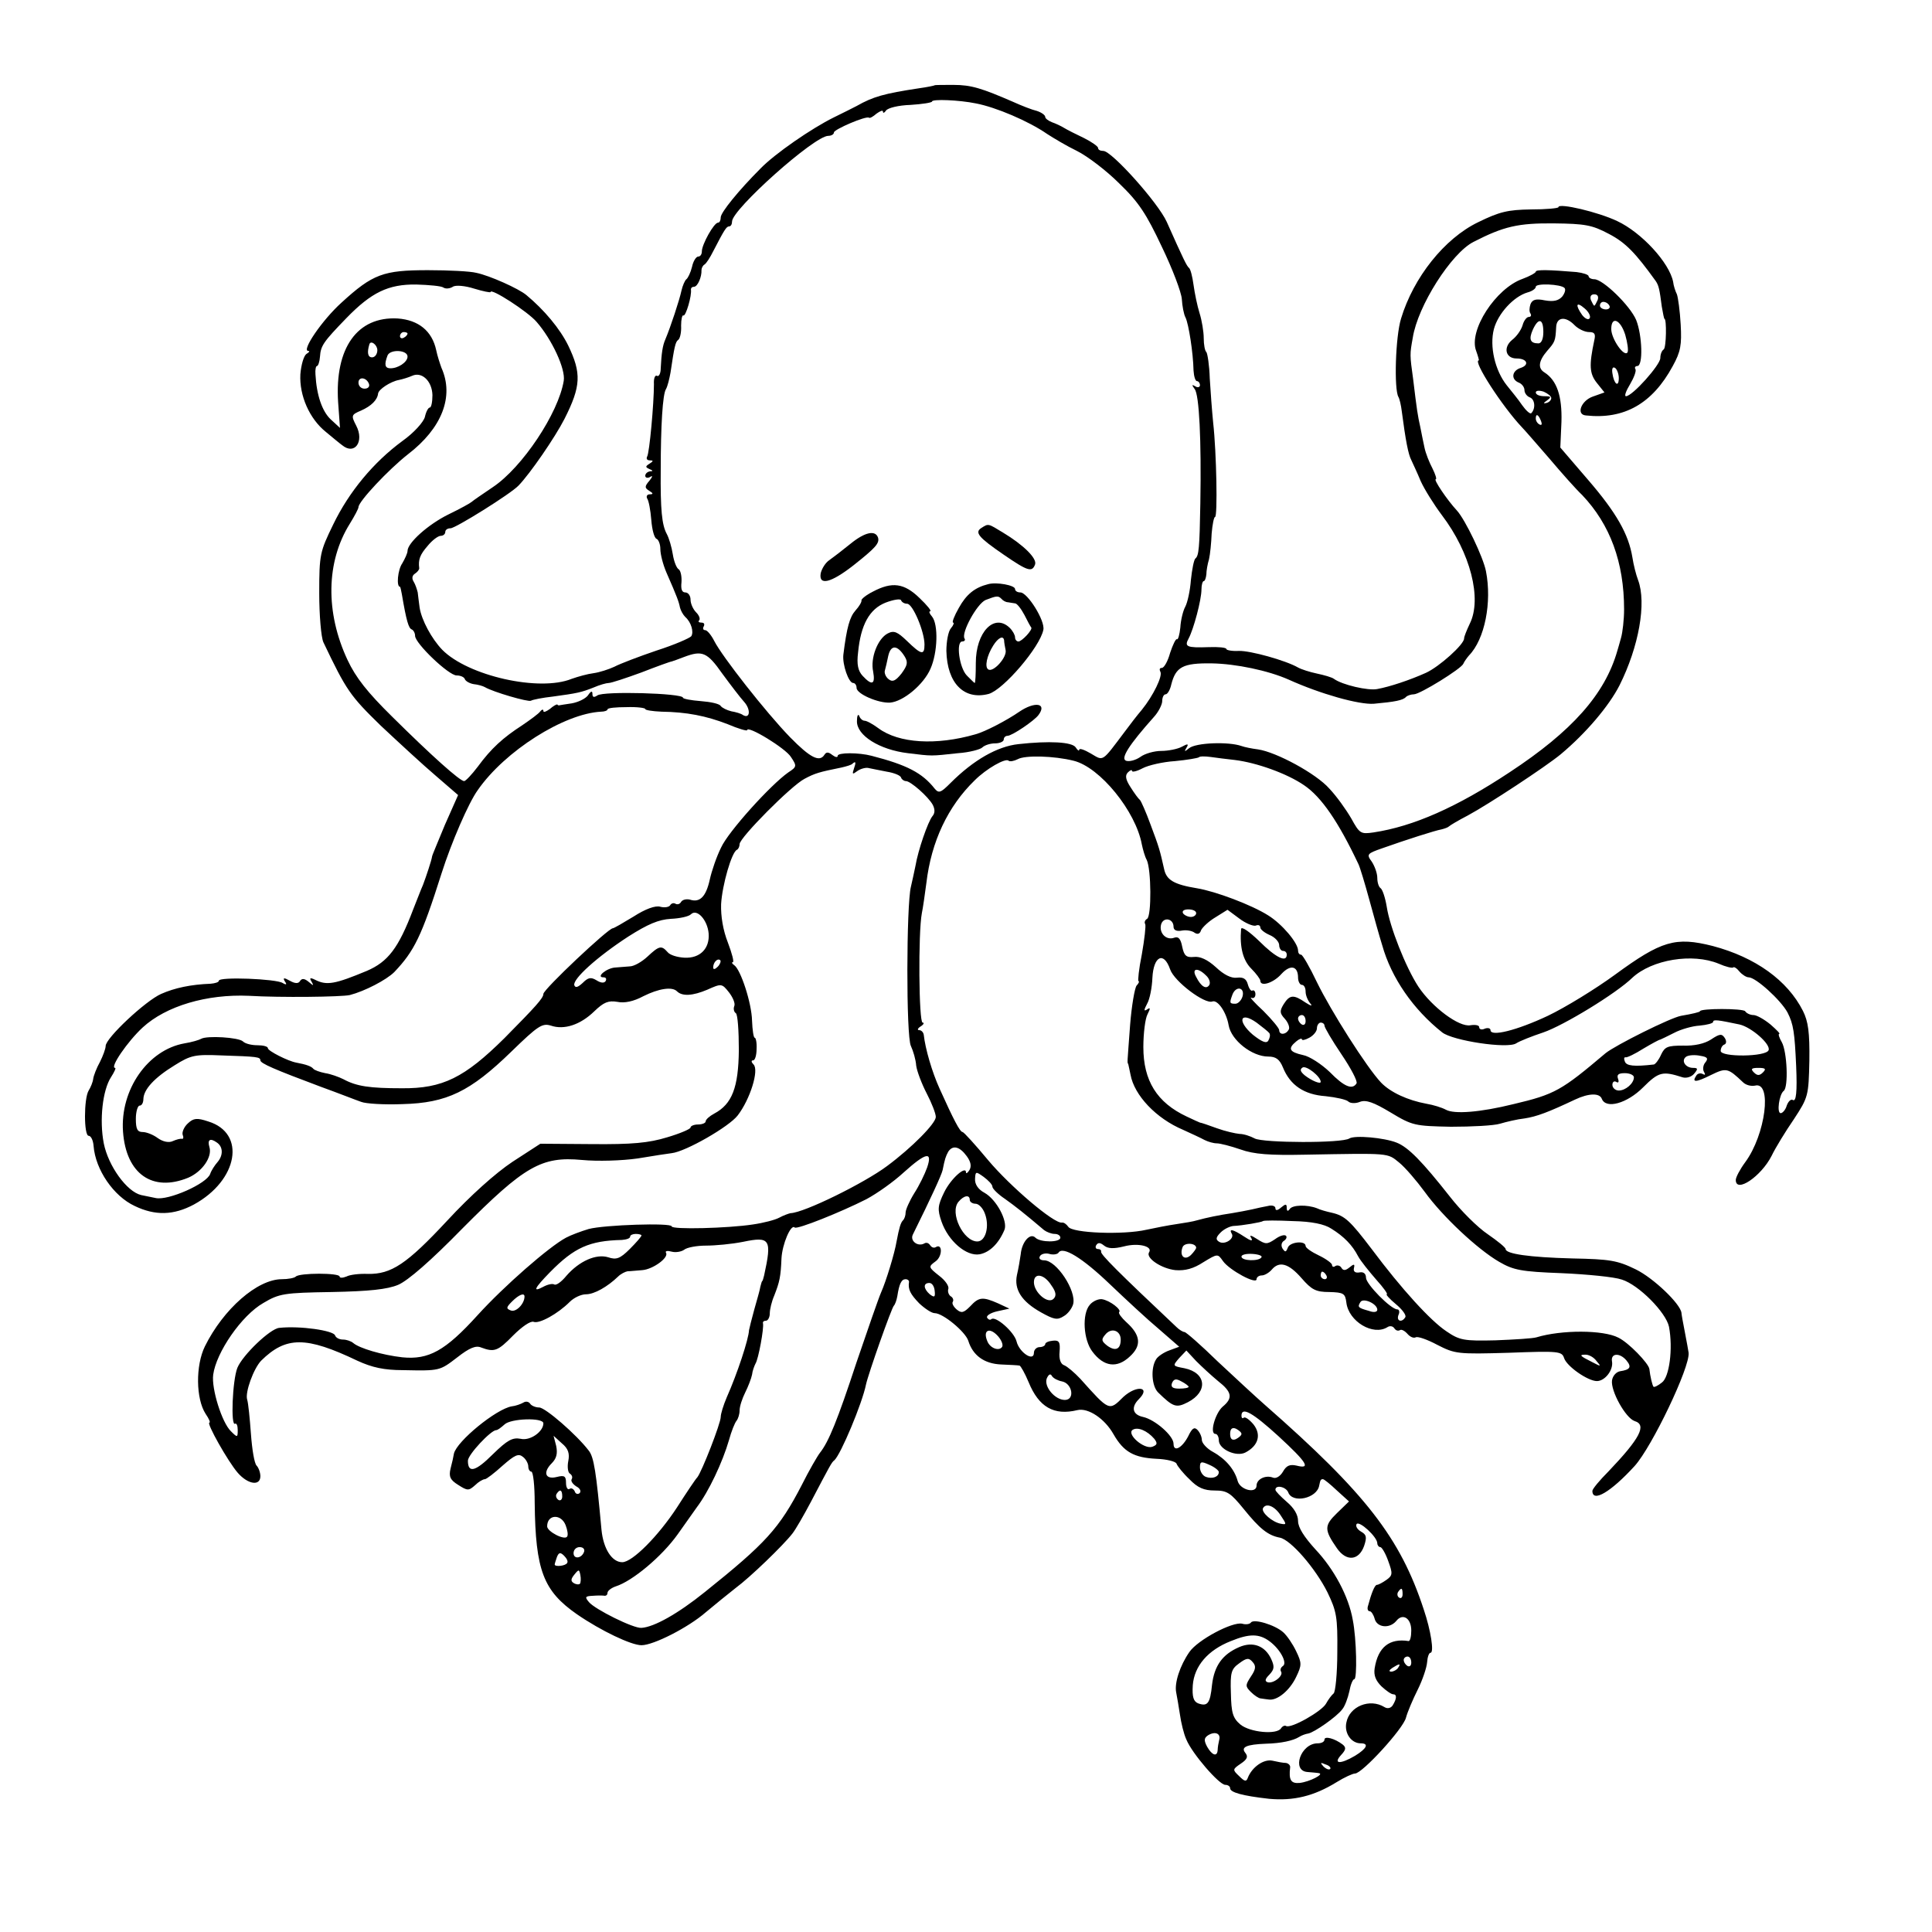 <?xml version="1.0" standalone="no"?>
<!DOCTYPE svg PUBLIC "-//W3C//DTD SVG 20010904//EN"
 "http://www.w3.org/TR/2001/REC-SVG-20010904/DTD/svg10.dtd">
<svg version="1.0" xmlns="http://www.w3.org/2000/svg"
 width="512pt" height="512pt" viewBox="0 0 512 512"
 preserveAspectRatio="xMidYMid meet">
<g transform="translate(0,512) scale(0.1,-0.1)"
fill="#000000" stroke="none">
<path d="M2477 4894 c-1 -1 -20 -5 -42 -8 -92 -14 -121 -22 -165 -47 -8 -4
-35 -18 -60 -30 -59 -29 -156 -96 -194 -135 -58 -58 -106 -117 -106 -130 0 -8
-3 -14 -7 -14 -11 0 -43 -58 -43 -76 0 -8 -4 -14 -10 -14 -5 0 -13 -12 -16
-27 -4 -16 -11 -30 -15 -33 -4 -3 -10 -17 -13 -30 -5 -24 -29 -97 -43 -130 -7
-16 -10 -36 -12 -76 0 -14 -5 -23 -10 -20 -5 3 -9 -7 -8 -22 0 -52 -12 -183
-18 -192 -3 -6 0 -10 7 -10 10 0 10 -2 -1 -9 -11 -7 -11 -9 0 -14 10 -4 10 -6
2 -6 -7 -1 -13 -6 -13 -12 0 -5 6 -7 13 -3 7 5 7 1 -2 -10 -13 -15 -13 -19 0
-27 10 -6 11 -9 1 -9 -7 0 -10 -5 -7 -11 4 -5 9 -31 11 -57 2 -26 8 -48 14
-50 5 -2 10 -14 10 -27 0 -14 7 -41 16 -62 29 -66 33 -78 36 -93 2 -8 8 -19
14 -25 16 -14 23 -40 16 -51 -4 -5 -45 -23 -92 -38 -47 -16 -97 -35 -112 -43
-15 -7 -40 -15 -55 -17 -16 -2 -41 -9 -58 -15 -86 -35 -275 8 -343 77 -28 29
-55 79 -60 112 -2 14 -4 32 -5 40 -2 8 -6 21 -11 29 -5 8 -4 16 4 21 6 4 11
10 11 14 -3 23 2 36 22 59 12 15 28 27 35 27 7 0 12 5 12 10 0 6 6 10 14 10
13 0 159 91 180 113 31 32 97 128 122 177 44 87 45 121 10 194 -22 45 -64 95
-111 134 -20 17 -98 52 -133 59 -15 4 -72 7 -128 7 -118 0 -146 -10 -229 -86
-51 -46 -107 -128 -88 -128 5 0 2 -4 -5 -8 -7 -5 -14 -29 -16 -54 -3 -56 24
-118 68 -153 17 -14 36 -30 43 -35 33 -27 59 10 37 52 -14 27 -13 29 13 40 27
12 43 28 45 45 1 11 33 32 55 36 10 2 26 7 35 11 26 12 53 -14 54 -51 0 -18
-3 -33 -7 -33 -4 0 -10 -11 -13 -25 -4 -14 -29 -42 -60 -64 -76 -56 -141 -134
-183 -221 -35 -72 -37 -79 -37 -182 0 -58 5 -117 11 -130 61 -128 71 -142 152
-221 48 -45 113 -105 146 -133 l59 -51 -35 -79 c-18 -44 -34 -81 -34 -84 -1
-9 -16 -54 -24 -75 -5 -11 -16 -40 -26 -65 -39 -103 -67 -139 -123 -163 -84
-35 -106 -39 -136 -24 -14 7 -17 6 -10 -5 6 -11 5 -11 -8 0 -11 9 -18 10 -23
2 -4 -7 -13 -7 -27 1 -16 9 -19 8 -13 -2 6 -8 4 -10 -6 -4 -17 11 -169 17
-169 6 0 -4 -10 -7 -22 -8 -52 -2 -95 -11 -131 -27 -41 -18 -147 -117 -147
-138 0 -7 -7 -26 -15 -42 -9 -16 -17 -37 -18 -45 -1 -9 -7 -23 -12 -31 -13
-21 -13 -120 0 -120 6 0 12 -12 13 -27 5 -63 53 -133 109 -159 54 -26 103 -25
157 4 117 64 139 189 38 220 -30 10 -39 9 -54 -5 -10 -9 -16 -23 -14 -30 3 -7
2 -12 -2 -11 -4 1 -15 -2 -24 -6 -10 -5 -26 -2 -40 8 -12 9 -30 16 -40 16 -14
0 -18 8 -18 35 0 19 5 35 10 35 6 0 10 8 10 18 1 25 29 56 83 89 43 27 54 29
125 26 93 -3 102 -4 102 -13 0 -8 37 -24 160 -70 47 -17 95 -36 107 -40 12 -5
62 -8 110 -6 117 3 179 33 288 139 71 69 82 76 105 69 35 -12 78 2 115 38 25
24 37 29 61 25 19 -4 43 1 69 15 40 20 76 26 89 13 14 -14 42 -12 80 4 38 17
39 17 58 -7 10 -13 17 -29 14 -36 -3 -7 -1 -16 4 -19 5 -3 8 -47 8 -98 -1 -99
-18 -143 -65 -168 -13 -7 -23 -16 -23 -21 0 -4 -9 -8 -20 -8 -11 0 -20 -4 -20
-8 0 -4 -28 -16 -62 -26 -49 -15 -93 -19 -200 -18 l-136 1 -74 -48 c-45 -30
-111 -89 -173 -156 -107 -115 -148 -142 -210 -141 -22 1 -48 -2 -57 -7 -10 -4
-18 -4 -18 0 0 10 -106 10 -116 0 -4 -4 -21 -7 -37 -7 -65 0 -155 -79 -204
-178 -25 -51 -24 -139 2 -179 9 -13 13 -23 10 -23 -9 0 49 -103 75 -133 27
-31 60 -36 60 -9 0 10 -5 23 -10 28 -6 6 -12 43 -15 84 -3 41 -7 82 -10 91 -6
19 17 82 37 103 66 65 119 65 255 0 39 -18 71 -25 121 -25 98 -2 97 -2 144 34
32 25 49 32 63 26 35 -13 44 -10 85 32 23 23 46 39 54 36 15 -6 64 21 96 53
11 11 30 20 43 20 22 0 57 20 85 47 7 7 19 13 25 14 7 0 24 2 39 3 28 2 71 33
63 46 -3 5 4 6 15 3 11 -3 26 0 33 5 7 6 33 11 58 11 24 0 68 4 98 10 72 15
77 7 56 -89 -2 -8 -4 -15 -5 -15 -1 0 -3 -7 -5 -15 -1 -8 -9 -35 -16 -60 -7
-25 -13 -50 -14 -55 -1 -24 -31 -115 -59 -178 -9 -21 -16 -44 -16 -52 0 -17
-50 -145 -62 -160 -5 -5 -29 -41 -54 -80 -49 -75 -118 -145 -145 -145 -27 0
-50 35 -55 86 -14 153 -20 193 -34 210 -32 42 -115 114 -131 114 -10 0 -21 5
-24 10 -4 6 -12 7 -18 3 -7 -4 -21 -9 -31 -10 -41 -7 -145 -92 -153 -125 -1
-7 -5 -25 -9 -40 -5 -21 -1 -30 20 -43 25 -16 28 -16 45 -1 9 9 21 16 26 16 4
0 25 16 47 36 32 28 42 33 54 23 8 -6 14 -18 14 -25 0 -8 4 -14 8 -14 5 0 9
-37 9 -83 2 -179 23 -233 112 -295 64 -44 144 -82 171 -82 32 0 124 47 170 87
25 21 61 50 80 65 38 28 126 113 150 144 8 10 30 48 49 84 51 97 55 105 62
110 17 15 74 151 84 201 6 28 68 204 74 209 3 3 7 14 9 25 5 33 11 45 22 45 5
0 9 -3 9 -7 -3 -20 3 -32 27 -57 15 -14 33 -26 41 -26 22 0 81 -49 89 -73 12
-39 42 -61 87 -63 23 -1 45 -2 49 -3 3 -1 14 -20 24 -44 27 -66 67 -89 129
-74 29 7 73 -23 96 -64 27 -47 54 -62 114 -65 27 -1 51 -7 53 -13 2 -6 17 -25
34 -41 22 -23 39 -30 67 -30 33 0 42 -6 77 -49 42 -52 64 -70 96 -76 29 -6 94
-81 126 -145 24 -50 27 -65 26 -158 0 -57 -5 -107 -10 -110 -5 -4 -14 -16 -20
-27 -11 -20 -93 -67 -106 -59 -3 2 -9 0 -13 -6 -11 -18 -83 -11 -108 10 -20
17 -24 31 -25 83 -2 55 1 64 22 79 20 15 26 15 36 3 9 -10 8 -19 -5 -38 -15
-23 -15 -26 0 -41 9 -9 21 -17 26 -17 5 -1 15 -2 22 -3 22 -3 55 24 72 60 15
31 15 37 0 68 -9 19 -24 41 -34 50 -22 20 -79 37 -86 26 -3 -4 -13 -6 -23 -3
-26 6 -118 -43 -140 -75 -25 -36 -40 -82 -35 -107 2 -11 7 -38 10 -59 3 -21
10 -51 17 -66 15 -37 87 -120 103 -120 7 0 13 -4 13 -9 0 -11 32 -20 103 -28
65 -6 119 7 179 44 21 13 43 23 49 23 19 0 128 119 135 148 4 15 18 48 31 74
13 26 24 59 25 73 1 14 5 25 9 25 10 0 1 59 -18 115 -62 189 -153 307 -421
542 -24 21 -80 73 -125 115 -44 43 -84 78 -88 78 -4 0 -14 6 -21 13 -156 147
-202 193 -200 200 1 4 -3 7 -9 7 -5 0 -7 5 -4 10 5 8 11 7 21 -1 10 -8 25 -9
53 -2 38 10 77 0 66 -16 -9 -15 33 -43 70 -47 26 -2 48 4 74 21 38 23 38 23
52 3 17 -24 89 -63 89 -48 0 5 6 10 14 10 7 0 19 7 26 15 20 24 45 17 79 -22
27 -31 38 -37 74 -37 38 -1 42 -4 45 -28 6 -50 71 -89 109 -65 6 4 14 3 18 -3
4 -6 10 -8 15 -5 4 3 13 -2 20 -10 7 -8 16 -12 22 -9 5 3 31 -6 57 -20 47 -24
54 -25 189 -21 133 5 141 4 147 -14 7 -22 63 -61 87 -61 21 0 44 29 40 52 -4
22 20 24 38 3 15 -18 10 -25 -17 -29 -10 -2 -19 -12 -21 -24 -4 -28 36 -100
60 -108 33 -10 14 -46 -69 -133 -24 -24 -43 -47 -43 -52 0 -32 49 -3 112 66
46 51 147 262 143 300 -1 6 -5 30 -10 55 -5 25 -9 48 -9 51 -3 24 -74 92 -121
115 -49 24 -69 27 -168 29 -114 3 -177 12 -177 25 0 4 -21 21 -47 39 -27 18
-72 63 -100 99 -74 94 -111 132 -142 144 -33 13 -110 20 -125 11 -19 -13 -229
-12 -251 0 -11 6 -29 12 -40 12 -11 1 -38 7 -60 15 -22 8 -42 15 -45 15 -3 1
-18 8 -35 16 -79 37 -115 95 -115 184 0 37 5 76 11 87 8 16 8 19 -1 13 -9 -6
-9 -2 0 15 7 12 13 43 14 69 3 57 30 71 47 22 11 -32 92 -93 112 -85 14 5 37
-28 43 -63 7 -40 62 -83 105 -83 20 0 30 -7 39 -29 19 -47 56 -72 113 -76 28
-3 55 -9 60 -14 5 -5 19 -6 31 -1 16 6 36 -1 81 -28 58 -35 64 -36 160 -38 55
0 114 3 130 8 17 5 46 12 65 14 33 5 64 17 134 50 36 17 65 18 71 2 11 -28 67
-12 109 30 42 42 52 44 105 27 10 -3 24 1 31 10 10 12 10 15 -3 15 -21 0 -33
20 -18 30 7 4 23 5 37 2 19 -3 22 -7 13 -18 -6 -7 -7 -19 -3 -25 4 -7 3 -9 -4
-5 -6 3 -14 1 -17 -5 -12 -18 -1 -18 39 2 41 20 45 19 85 -19 8 -8 22 -11 32
-9 46 12 28 -130 -26 -203 -14 -19 -25 -40 -25 -47 0 -36 67 9 95 64 10 21 37
65 59 97 38 58 39 62 41 155 1 75 -3 104 -17 132 -41 81 -126 142 -239 172
-99 25 -136 14 -259 -76 -52 -38 -132 -87 -178 -109 -83 -39 -152 -56 -152
-38 0 5 -7 7 -15 4 -8 -4 -15 -2 -15 4 0 5 -10 7 -23 5 -30 -6 -102 48 -138
102 -34 52 -76 159 -84 212 -4 24 -11 45 -16 49 -5 3 -9 15 -9 27 0 13 -7 32
-15 44 -14 19 -12 21 28 35 65 23 140 47 157 50 8 2 17 5 20 8 3 3 25 16 50
29 54 29 206 129 246 162 67 56 128 128 156 183 51 102 72 218 49 279 -5 13
-12 40 -15 60 -10 61 -42 118 -118 206 l-73 85 3 68 c2 68 -12 110 -45 131
-18 11 -16 30 7 57 21 24 22 26 24 63 1 27 25 30 49 5 10 -10 27 -18 38 -18
15 0 18 -5 14 -22 -14 -66 -13 -88 7 -113 l20 -25 -31 -11 c-31 -11 -45 -48
-18 -50 101 -11 176 31 230 131 21 38 24 56 21 110 -2 36 -7 72 -10 80 -4 8
-9 23 -10 33 -10 51 -84 131 -148 161 -50 24 -156 49 -156 37 0 -3 -33 -6 -73
-6 -61 -1 -83 -6 -140 -34 -89 -43 -171 -146 -204 -255 -15 -48 -19 -188 -7
-208 3 -5 7 -22 9 -39 10 -76 17 -113 25 -128 4 -9 16 -34 25 -56 10 -22 35
-62 56 -90 76 -100 107 -222 74 -288 -8 -17 -15 -34 -15 -39 0 -16 -66 -75
-101 -91 -42 -19 -96 -37 -129 -43 -24 -5 -93 11 -115 27 -5 4 -26 10 -45 14
-19 4 -41 11 -50 16 -33 19 -127 45 -157 44 -18 -1 -33 2 -33 5 0 4 -21 6 -47
5 -58 -2 -65 1 -53 23 13 24 34 102 34 130 0 12 3 22 6 22 3 0 6 8 7 18 0 9 3
27 7 40 3 13 6 43 7 68 2 24 6 44 9 44 7 0 4 170 -5 250 -3 30 -7 83 -9 117
-1 35 -6 66 -9 70 -4 3 -7 20 -7 37 0 17 -5 47 -11 66 -6 19 -13 53 -16 75 -3
22 -8 42 -12 45 -6 5 -14 21 -59 122 -23 51 -146 188 -168 188 -8 0 -14 3 -14
8 0 4 -17 16 -37 26 -21 10 -45 22 -53 27 -8 5 -23 12 -32 15 -10 4 -18 10
-18 14 0 5 -10 12 -22 16 -13 3 -41 14 -63 24 -83 36 -111 45 -158 45 -26 0
-49 0 -50 -1z m109 -48 c53 -10 140 -47 189 -81 17 -11 52 -32 79 -45 28 -14
78 -52 112 -86 52 -50 72 -81 113 -168 28 -58 52 -121 53 -139 1 -17 5 -40 10
-49 8 -17 20 -92 21 -140 1 -16 5 -28 9 -28 4 0 8 -5 8 -11 0 -5 -6 -7 -12 -3
-10 6 -10 4 -2 -7 12 -15 18 -134 15 -304 -2 -117 -4 -138 -13 -145 -4 -3 -9
-29 -12 -57 -2 -28 -9 -60 -15 -71 -6 -11 -12 -36 -13 -55 -2 -19 -6 -33 -9
-31 -3 2 -11 -15 -18 -36 -6 -22 -16 -40 -22 -40 -6 0 -7 -4 -4 -10 7 -11 -19
-64 -49 -101 -12 -14 -32 -40 -46 -59 -61 -81 -55 -77 -89 -57 -17 10 -31 15
-31 10 0 -4 -4 -2 -9 6 -9 15 -71 18 -152 9 -56 -6 -119 -42 -180 -103 -26
-26 -31 -28 -42 -15 -33 42 -74 63 -167 87 -34 9 -90 9 -90 0 0 -5 -6 -4 -14
2 -10 8 -16 9 -21 1 -13 -21 -38 -8 -91 46 -65 67 -180 214 -201 255 -8 16
-19 29 -24 29 -6 0 -7 5 -4 10 3 6 1 10 -6 10 -7 0 -10 3 -6 6 3 4 0 13 -8 21
-8 8 -15 23 -15 34 0 10 -6 19 -14 19 -9 0 -12 9 -10 27 1 15 -2 30 -7 34 -6
3 -13 21 -16 40 -3 19 -10 43 -16 54 -13 24 -17 64 -16 170 0 115 5 201 14
214 4 7 9 27 12 44 10 68 13 81 20 86 5 3 9 20 8 38 0 17 3 29 6 27 6 -4 23
53 20 69 0 4 3 7 8 7 10 0 21 27 20 44 0 5 3 12 8 15 5 3 15 19 23 35 29 56
35 66 42 66 5 0 8 6 8 13 0 32 218 227 255 227 8 0 15 4 15 9 0 8 86 45 93 39
2 -2 11 3 20 11 10 7 17 10 17 5 0 -5 4 -3 8 3 5 7 33 14 65 15 31 2 57 6 57
9 0 7 72 4 116 -5z m1678 -346 c44 -23 70 -50 124 -125 8 -12 10 -22 16 -68 3
-18 6 -32 7 -32 6 0 5 -76 -2 -81 -5 -3 -9 -13 -9 -23 0 -18 -74 -101 -91
-101 -5 0 0 14 11 32 10 17 17 35 14 40 -3 4 0 8 5 8 16 0 13 82 -3 122 -16
38 -88 108 -111 108 -8 0 -15 4 -15 8 0 4 -15 9 -32 11 -72 6 -108 7 -108 1 0
-3 -16 -12 -35 -19 -71 -25 -144 -137 -123 -191 5 -14 8 -25 7 -25 -17 0 62
-122 114 -177 7 -7 39 -44 72 -82 33 -39 72 -83 88 -98 74 -78 111 -178 111
-303 0 -27 -4 -61 -8 -75 -4 -14 -8 -29 -10 -35 -33 -115 -120 -213 -286 -322
-139 -92 -254 -143 -360 -159 -34 -5 -37 -3 -59 37 -14 24 -39 59 -58 79 -35
40 -141 97 -189 104 -16 2 -36 6 -44 9 -34 12 -121 9 -139 -6 -12 -10 -13 -9
-7 1 7 11 4 12 -12 3 -11 -6 -36 -11 -54 -11 -19 0 -44 -7 -56 -16 -13 -9 -30
-13 -38 -10 -15 6 8 42 74 116 12 13 22 33 22 42 0 10 4 18 9 18 5 0 12 12 15
26 12 47 31 57 107 56 64 -1 150 -19 204 -43 84 -38 187 -67 226 -64 55 5 77
9 85 18 4 4 14 7 21 7 16 0 126 68 131 81 2 5 9 15 15 22 42 43 61 141 45 223
-7 37 -55 137 -77 161 -26 28 -63 83 -56 83 3 0 -1 13 -9 29 -8 15 -18 40 -21
55 -3 14 -8 38 -11 54 -7 31 -9 44 -19 127 -9 65 -9 66 -1 110 13 84 102 224
161 254 80 41 118 50 214 49 81 -1 100 -4 145 -28z m-3089 -142 c6 -4 17 -3
25 2 7 5 32 3 57 -5 23 -7 43 -11 43 -9 0 12 99 -52 122 -79 41 -47 77 -125
72 -156 -14 -86 -110 -230 -188 -282 -28 -19 -53 -36 -56 -39 -3 -3 -30 -18
-61 -33 -55 -27 -109 -76 -109 -97 0 -6 -7 -21 -14 -33 -12 -17 -16 -62 -6
-62 1 0 3 -9 5 -20 12 -71 18 -90 26 -93 5 -2 9 -10 9 -17 0 -20 89 -105 110
-105 10 0 20 -4 22 -10 2 -5 12 -11 23 -13 11 -1 25 -5 30 -8 22 -13 115 -40
122 -36 5 3 31 8 58 11 66 9 75 11 108 24 16 7 34 12 40 12 7 0 46 13 87 28
41 16 77 29 80 29 3 1 18 6 33 12 48 18 61 13 101 -44 22 -30 48 -64 58 -75
18 -20 16 -46 -3 -35 -5 4 -19 8 -31 10 -12 3 -24 9 -28 14 -3 6 -27 11 -53
13 -26 2 -47 6 -47 9 0 12 -212 18 -227 6 -9 -6 -13 -5 -13 4 0 9 -4 8 -12 -4
-7 -9 -26 -18 -43 -21 -16 -2 -31 -5 -32 -5 -2 -1 -5 0 -6 2 -2 1 -11 -4 -20
-12 -10 -7 -17 -10 -17 -5 0 5 -4 4 -8 -1 -4 -6 -26 -22 -48 -37 -51 -33 -82
-61 -118 -110 -16 -21 -32 -38 -36 -38 -11 0 -85 66 -191 171 -65 64 -96 103
-118 150 -59 126 -57 260 6 361 13 21 23 40 23 44 0 15 80 100 131 140 90 69
123 153 89 229 -4 11 -11 32 -14 47 -11 51 -47 80 -102 84 -107 6 -167 -78
-158 -221 l5 -69 -25 23 c-22 21 -37 63 -40 119 -1 12 1 22 4 22 3 0 7 11 8
25 2 29 9 39 70 102 66 68 111 90 185 89 34 -1 67 -4 72 -8z m2971 -1 c4 -4 1
-14 -6 -23 -10 -11 -23 -14 -46 -10 -24 5 -33 2 -38 -10 -3 -9 -4 -20 0 -25 3
-5 1 -9 -5 -9 -5 0 -13 -10 -16 -22 -4 -13 -16 -30 -28 -39 -24 -20 -17 -49
12 -49 28 0 35 -17 11 -25 -23 -7 -27 -30 -5 -39 8 -3 15 -12 15 -20 0 -7 6
-16 14 -19 14 -5 16 -30 4 -42 -3 -3 -14 7 -24 21 -10 15 -29 38 -41 53 -31
39 -46 103 -34 149 11 41 52 86 89 97 12 3 22 10 22 15 0 10 66 7 76 -3z m88
-32 c-4 -8 -7 -15 -9 -15 -2 0 -5 7 -9 15 -3 9 0 15 9 15 9 0 12 -6 9 -15z
m-21 -48 c-3 -6 -12 -2 -20 8 -19 27 -16 37 6 18 11 -9 17 -21 14 -26z m52 33
c3 -5 -1 -10 -9 -10 -9 0 -16 5 -16 10 0 6 4 10 9 10 6 0 13 -4 16 -10z m-175
-70 c0 -18 -5 -30 -13 -30 -22 0 -26 11 -15 36 15 33 28 30 28 -6z m217 -7 c6
-21 9 -42 6 -47 -9 -13 -43 36 -43 62 0 35 24 26 37 -15z m-3227 3 c0 -3 -4
-8 -10 -11 -5 -3 -10 -1 -10 4 0 6 5 11 10 11 6 0 10 -2 10 -4z m-80 -44 c0
-10 -6 -19 -14 -19 -11 0 -14 12 -7 35 4 11 21 -2 21 -16z m80 -17 c0 -15 -26
-32 -47 -31 -13 1 -15 10 -6 34 7 17 53 15 53 -3z m3210 -57 c0 -26 -13 -16
-17 13 -2 12 1 18 7 14 5 -3 10 -16 10 -27z m-3312 -16 c2 -7 -3 -12 -12 -12
-9 0 -16 7 -16 16 0 17 22 14 28 -4z m3133 -37 c0 -5 -5 -11 -13 -13 -9 -2 -8
0 2 7 12 9 11 11 -7 11 -13 0 -23 4 -23 10 0 5 9 6 21 2 11 -5 20 -12 20 -17z
m-27 -61 c3 -8 2 -12 -4 -9 -6 3 -10 10 -10 16 0 14 7 11 14 -7z m-2374 -763
c0 -3 19 -6 43 -7 67 -1 118 -11 175 -33 28 -12 52 -19 52 -16 0 14 102 -48
116 -71 16 -24 16 -26 -7 -41 -47 -33 -159 -157 -178 -199 -12 -24 -25 -62
-30 -85 -10 -45 -26 -62 -53 -53 -9 2 -19 0 -23 -6 -3 -6 -10 -8 -15 -5 -5 3
-11 1 -14 -4 -3 -5 -15 -7 -26 -4 -13 4 -40 -6 -71 -26 -28 -17 -52 -31 -55
-31 -12 0 -184 -162 -184 -174 0 -11 -20 -33 -103 -117 -106 -105 -164 -134
-272 -133 -85 0 -120 5 -155 24 -12 6 -34 14 -48 16 -15 3 -29 8 -32 12 -5 6
-18 11 -45 16 -22 4 -75 31 -75 38 0 5 -13 8 -28 8 -15 0 -32 4 -38 10 -11 11
-96 16 -111 7 -5 -3 -25 -9 -44 -12 -97 -17 -171 -123 -163 -234 8 -112 78
-161 173 -122 37 16 64 55 56 81 -6 20 2 25 20 12 16 -11 17 -33 2 -51 -8 -9
-17 -23 -20 -32 -9 -26 -111 -71 -144 -64 -16 3 -33 7 -39 8 -38 9 -87 77 -99
137 -12 62 -3 141 19 175 9 14 14 25 11 25 -15 0 33 70 73 107 62 57 170 89
282 84 83 -5 245 -3 267 2 39 10 97 40 118 61 53 56 72 94 125 261 26 82 72
188 96 221 72 104 229 203 327 208 9 0 17 3 17 6 0 4 23 6 50 6 28 1 50 -2 50
-5z m1135 -137 c70 -17 165 -134 181 -222 3 -14 8 -32 13 -41 12 -25 13 -148
1 -156 -6 -3 -8 -10 -5 -14 2 -5 -2 -40 -9 -80 -8 -39 -11 -71 -9 -71 3 0 1
-6 -5 -12 -5 -7 -13 -53 -17 -103 -8 -109 -8 -99 -5 -105 1 -3 3 -15 6 -28 10
-55 68 -116 139 -146 22 -10 48 -22 57 -27 10 -5 24 -9 33 -9 8 0 36 -7 62
-16 36 -13 78 -16 173 -14 225 4 216 5 248 -21 16 -13 46 -48 68 -78 47 -65
140 -152 197 -185 38 -22 58 -26 165 -30 68 -3 140 -10 160 -17 45 -14 117
-87 125 -125 11 -58 1 -134 -19 -148 -10 -8 -20 -13 -22 -11 -3 3 -9 28 -11
47 -2 15 -55 70 -82 83 -40 21 -151 21 -217 1 -9 -3 -58 -6 -109 -8 -83 -2
-95 0 -130 24 -42 28 -118 111 -198 218 -57 75 -71 88 -105 96 -14 3 -32 8
-40 12 -26 10 -65 9 -72 -2 -5 -7 -8 -6 -8 3 0 11 -3 11 -15 1 -9 -8 -15 -9
-15 -2 0 6 -9 9 -20 6 -11 -2 -30 -6 -42 -9 -13 -3 -36 -7 -53 -10 -34 -5 -68
-12 -93 -19 -9 -3 -34 -7 -54 -10 -21 -3 -57 -10 -80 -15 -61 -14 -197 -9
-207 8 -5 7 -12 12 -17 11 -21 -3 -137 96 -195 165 -34 41 -65 75 -68 75 -7 0
-24 33 -61 115 -20 44 -38 106 -42 143 -1 6 -6 12 -12 12 -6 0 -4 5 4 10 8 5
10 10 5 10 -10 0 -12 237 -2 290 3 14 8 50 12 80 13 110 57 203 128 272 31 31
82 60 90 52 3 -3 14 -1 24 4 19 11 96 9 148 -4z m427 2 c58 -7 139 -36 184
-67 46 -31 91 -97 144 -209 4 -8 17 -51 29 -95 12 -44 27 -98 34 -120 24 -86
82 -170 159 -231 28 -22 173 -44 196 -29 9 6 42 19 72 29 53 18 193 103 236
145 52 48 159 66 229 37 18 -8 35 -12 38 -10 2 3 10 -2 17 -11 7 -8 18 -15 24
-15 19 0 85 -60 103 -93 16 -31 19 -54 23 -142 3 -69 0 -96 -9 -90 -5 3 -12
-4 -16 -15 -3 -11 -11 -20 -16 -20 -11 0 -4 50 8 59 13 10 9 104 -5 129 -7 12
-10 22 -7 22 4 0 -7 11 -23 25 -17 14 -37 25 -45 25 -9 0 -19 5 -22 10 -5 8
-120 8 -120 0 0 -2 -20 -7 -50 -12 -28 -5 -174 -78 -200 -99 -117 -99 -134
-109 -244 -135 -89 -22 -157 -27 -179 -15 -11 6 -34 13 -52 16 -49 9 -95 30
-120 56 -38 40 -133 190 -170 266 -19 40 -38 73 -42 73 -5 0 -8 5 -8 11 0 20
-42 70 -79 93 -44 28 -140 64 -189 72 -61 10 -81 22 -87 51 -11 49 -13 57 -36
118 -12 33 -25 62 -28 65 -4 3 -15 18 -25 34 -13 20 -15 31 -7 39 6 6 11 8 11
4 0 -4 13 -1 28 7 15 8 54 17 86 19 32 3 60 8 63 10 2 3 16 3 31 1 15 -2 44
-6 64 -8z m-1009 -23 c-5 -15 -4 -16 8 -7 8 6 21 10 29 9 8 -2 31 -6 50 -10
19 -3 37 -10 38 -16 2 -5 8 -9 13 -9 12 0 59 -41 71 -63 6 -12 6 -22 -1 -30
-12 -15 -38 -90 -45 -132 -3 -16 -9 -41 -12 -55 -12 -47 -13 -397 0 -422 6
-13 13 -36 14 -52 2 -15 15 -49 28 -74 13 -25 24 -53 24 -62 0 -17 -63 -81
-129 -130 -60 -45 -220 -124 -256 -125 -5 -1 -19 -6 -30 -12 -11 -6 -42 -14
-70 -18 -65 -10 -215 -14 -215 -5 0 10 -179 4 -220 -7 -20 -6 -47 -16 -60 -23
-45 -24 -164 -128 -234 -205 -86 -95 -130 -119 -200 -112 -53 6 -114 24 -130
38 -6 5 -18 9 -27 9 -10 0 -19 5 -21 11 -4 13 -93 26 -148 20 -24 -2 -97 -72
-111 -106 -13 -33 -18 -156 -6 -148 4 2 7 -5 7 -17 0 -20 -1 -20 -18 -3 -24
23 -52 113 -47 150 8 59 75 157 133 190 42 25 55 27 181 29 100 2 147 7 176
19 26 11 87 64 170 149 165 166 210 192 317 182 42 -4 106 -2 148 4 41 7 82
13 90 14 37 4 152 70 175 100 33 43 57 120 42 135 -6 6 -7 11 -1 11 5 0 9 14
9 30 1 17 -2 30 -5 30 -3 0 -6 20 -7 45 -1 47 -30 135 -47 147 -6 4 -8 8 -4 8
4 0 -2 23 -13 52 -13 33 -19 70 -18 102 3 51 28 138 42 144 4 2 7 9 7 15 0 17
137 155 172 173 28 15 39 18 98 30 13 3 27 7 29 10 9 8 10 4 4 -13z m-385
-437 c3 -40 -23 -66 -64 -64 -19 1 -39 7 -45 15 -16 18 -22 17 -53 -12 -15
-14 -36 -26 -47 -26 -10 -1 -28 -2 -38 -3 -23 -1 -53 -26 -32 -26 7 0 9 -4 6
-10 -4 -6 -13 -5 -24 2 -15 9 -22 8 -37 -7 -12 -11 -19 -14 -22 -6 -5 16 60
75 143 129 52 33 80 45 113 47 23 1 47 6 53 12 16 16 44 -15 47 -51z m1292 54
c0 -5 -6 -10 -14 -10 -8 0 -18 5 -21 10 -3 6 3 10 14 10 12 0 21 -4 21 -10z
m158 -33 c6 3 12 1 12 -5 0 -5 11 -14 25 -20 14 -6 25 -18 25 -27 0 -8 5 -15
10 -15 6 0 10 -4 10 -10 0 -22 -29 -8 -73 36 -26 25 -47 40 -48 32 -4 -48 5
-83 27 -105 13 -13 24 -28 24 -32 0 -17 35 -6 56 18 24 26 44 21 44 -10 0 -10
5 -19 10 -19 6 0 10 -8 10 -18 0 -10 6 -24 13 -32 6 -7 1 -6 -13 3 -32 22 -42
21 -58 -4 -11 -18 -11 -24 3 -39 9 -10 14 -24 10 -29 -8 -14 -25 -14 -25 -1 0
5 -19 28 -42 51 -24 22 -38 38 -32 35 6 -3 11 1 11 9 0 8 -4 12 -8 10 -3 -3
-9 5 -12 16 -4 15 -12 20 -29 18 -15 -2 -35 8 -56 28 -22 20 -42 29 -58 27
-20 -2 -26 3 -31 27 -4 21 -10 28 -21 24 -21 -8 -41 12 -35 35 6 21 33 16 33
-6 0 -9 8 -13 23 -10 12 2 27 -1 33 -6 8 -5 14 -3 17 7 4 8 21 24 38 34 l32
20 31 -23 c17 -13 37 -21 44 -19z m-1426 -109 c-7 -7 -12 -8 -12 -2 0 14 12
26 19 19 2 -3 -1 -11 -7 -17z m1294 -23 c9 -8 12 -19 9 -25 -8 -13 -22 -5 -35
21 -13 23 4 26 26 4z m97 -55 c-3 -11 -12 -20 -19 -20 -16 0 -16 2 -8 24 9 24
33 20 27 -4z m71 -98 c3 -5 1 -13 -3 -20 -5 -8 -17 -3 -41 16 -42 36 -34 63
10 32 16 -12 31 -24 34 -28z m96 32 c0 -8 -4 -12 -10 -9 -5 3 -10 10 -10 16 0
5 5 9 10 9 6 0 10 -7 10 -16z m1150 -9 c31 -7 83 -52 77 -68 -6 -18 -127 -19
-127 -2 0 7 4 15 10 17 5 2 6 9 1 17 -8 12 -13 12 -37 -4 -17 -11 -44 -17 -74
-16 -41 0 -48 -3 -58 -24 -6 -14 -15 -25 -19 -26 -52 -6 -73 -4 -77 8 -3 7 -2
12 2 11 4 -1 25 9 47 23 22 13 42 24 45 24 3 1 19 9 37 18 17 9 48 18 67 19
20 2 36 6 36 10 0 7 13 5 70 -7z m-1100 -3 c0 -5 20 -39 45 -76 25 -37 43 -71
40 -77 -11 -18 -33 -9 -71 30 -22 21 -54 42 -71 45 -36 8 -41 17 -18 36 8 7
15 9 15 6 0 -4 9 -2 20 4 11 6 20 17 20 25 0 8 5 15 10 15 6 0 10 -4 10 -8z
m-10 -149 c0 -7 -24 3 -42 17 -12 10 -14 16 -6 21 10 6 48 -24 48 -38z m1172
25 c-9 -9 -15 -9 -24 0 -9 9 -7 12 12 12 19 0 21 -3 12 -12z m-342 -13 c0 -16
-22 -35 -40 -35 -9 0 -17 7 -17 15 0 8 5 11 10 8 6 -4 8 0 5 8 -4 11 1 15 18
15 13 0 24 -5 24 -11z m-1768 -209 c11 -15 13 -27 7 -37 -5 -8 -9 -10 -9 -6 0
19 -40 -16 -58 -53 -17 -35 -18 -45 -7 -77 18 -52 66 -93 101 -87 27 5 51 29
66 65 9 23 -21 80 -53 98 -17 9 -26 23 -25 37 1 20 2 20 23 5 12 -9 23 -20 23
-26 0 -5 15 -20 33 -32 28 -20 51 -38 104 -83 7 -5 19 -10 28 -10 8 0 15 -4
15 -10 0 -13 -53 -13 -66 0 -14 14 -36 -11 -39 -44 -2 -14 -6 -38 -10 -55 -8
-38 12 -70 64 -99 34 -19 43 -21 60 -10 11 6 22 21 25 32 9 35 -44 116 -77
116 -10 0 -15 5 -11 11 3 6 15 9 25 6 10 -3 21 -1 24 3 11 19 64 -14 136 -83
42 -40 100 -94 130 -119 l54 -47 -27 -10 c-14 -5 -30 -16 -34 -23 -15 -23 -12
-71 5 -88 40 -39 48 -42 79 -26 54 28 49 78 -9 90 -32 6 -32 6 -14 27 l19 20
26 -28 c15 -15 41 -39 58 -53 37 -29 40 -45 12 -68 -20 -18 -35 -72 -19 -72 5
0 9 -8 9 -17 0 -24 47 -45 71 -32 34 18 42 47 21 74 -11 13 -22 21 -26 18 -3
-3 -6 -1 -6 5 0 25 29 9 98 -54 76 -70 87 -88 48 -78 -18 4 -27 0 -36 -16 -7
-12 -18 -19 -26 -16 -20 8 -44 -4 -44 -21 0 -22 -43 -12 -50 12 -8 30 -31 58
-65 77 -17 9 -30 24 -30 32 0 8 -5 20 -12 27 -8 8 -14 4 -24 -17 -16 -31 -39
-44 -39 -20 0 21 -49 64 -81 71 -28 6 -32 26 -11 47 33 33 -6 38 -41 6 -38
-38 -37 -38 -114 48 -16 17 -35 33 -43 36 -9 3 -14 16 -12 36 2 25 -1 31 -18
29 -11 -1 -20 -5 -20 -9 0 -4 -7 -8 -15 -8 -8 0 -15 -7 -15 -15 0 -25 -39 1
-46 30 -6 25 -56 69 -67 59 -3 -3 -8 -1 -11 4 -3 5 9 13 27 17 l32 7 -30 14
c-41 18 -51 17 -74 -8 -17 -17 -23 -19 -36 -8 -8 7 -13 16 -10 20 3 5 0 12 -6
15 -5 4 -8 12 -6 19 3 7 -8 23 -24 35 -29 23 -29 24 -10 38 19 13 19 49 1 38
-5 -3 -11 -1 -15 5 -4 6 -10 8 -15 5 -17 -10 -39 6 -31 23 49 99 76 158 79
171 6 30 8 36 15 49 12 18 30 14 49 -12z m-105 -30 c-6 -17 -21 -48 -34 -68
-13 -21 -23 -44 -23 -51 0 -8 -3 -17 -7 -21 -6 -6 -10 -19 -17 -56 -5 -31 -28
-106 -41 -135 -7 -16 -36 -100 -65 -185 -51 -155 -74 -211 -97 -240 -7 -9 -29
-47 -48 -85 -60 -116 -96 -155 -257 -284 -72 -58 -135 -93 -168 -95 -21 -2
-123 49 -139 68 -12 14 -10 16 10 17 13 1 27 1 32 0 4 0 7 3 7 8 0 5 10 13 22
17 44 14 122 79 164 138 24 34 47 66 51 72 31 41 68 119 85 178 6 22 15 45 20
51 4 5 8 17 8 27 0 11 7 32 15 48 8 16 16 37 18 47 1 10 6 23 9 29 8 12 23 95
20 107 -1 4 2 7 8 7 5 0 10 9 10 19 0 11 5 32 12 48 14 36 17 49 19 98 2 38
25 92 35 82 6 -6 123 41 190 75 28 15 72 46 99 71 59 53 77 57 62 13z m113
-86 c0 -5 7 -10 15 -10 9 0 20 -12 25 -26 13 -34 2 -74 -20 -74 -37 0 -74 76
-50 105 14 17 30 20 30 5z m958 -76 c34 -21 56 -44 71 -73 7 -13 29 -40 48
-62 19 -21 32 -39 28 -39 -3 0 7 -12 24 -26 17 -14 29 -30 25 -35 -9 -15 -24
-10 -18 6 4 8 2 15 -3 15 -17 0 -83 67 -83 84 0 11 -7 16 -17 14 -11 -2 -17 2
-15 11 3 12 0 12 -12 2 -10 -8 -16 -9 -21 -1 -3 6 -11 8 -16 5 -5 -4 -9 -2 -9
3 0 4 -16 16 -35 25 -19 9 -35 20 -35 25 0 15 -41 11 -47 -4 -5 -13 -7 -13
-14 -3 -5 8 -3 17 4 21 6 4 8 10 5 13 -4 4 -17 0 -29 -9 -21 -14 -25 -14 -47
0 -17 11 -22 12 -16 3 5 -9 -1 -8 -19 4 -29 19 -41 22 -33 8 9 -13 -18 -31
-33 -22 -10 6 -9 12 4 25 9 9 24 16 33 17 24 1 76 10 79 13 2 2 37 2 79 0 50
-1 84 -8 102 -20z m-1828 -18 c0 -3 -14 -19 -31 -36 -26 -26 -36 -29 -57 -22
-32 10 -77 -10 -111 -49 -13 -16 -27 -26 -32 -23 -5 3 -18 0 -29 -6 -30 -16
-24 -4 18 39 64 65 104 83 190 85 12 1 22 4 22 9 0 4 7 7 15 7 8 0 15 -2 15
-4z m1470 -33 c0 -2 -6 -11 -14 -19 -17 -16 -31 -2 -22 21 5 13 36 11 36 -2z
m173 -25 c-6 -11 -53 -10 -53 2 0 5 13 8 29 7 16 -1 27 -5 24 -9z m172 -48 c3
-5 1 -10 -4 -10 -6 0 -11 5 -11 10 0 6 2 10 4 10 3 0 8 -4 11 -10z m-729 -26
c13 -18 14 -28 6 -36 -15 -15 -52 17 -52 44 0 26 27 22 46 -8z m-309 -15 c2
-17 -1 -18 -13 -9 -17 15 -18 30 -1 30 7 0 13 -9 14 -21z m-1087 -15 c0 -19
-22 -42 -36 -37 -13 5 -13 8 3 24 18 18 33 24 33 13z m2260 -35 c0 -6 -9 -8
-22 -3 -29 8 -31 10 -23 23 7 13 45 -4 45 -20z m-994 -98 c-8 -13 -33 -4 -40
16 -11 27 5 36 26 15 11 -11 17 -25 14 -31z m1575 -38 c13 -15 12 -15 -11 -3
-34 17 -36 20 -18 20 9 0 22 -7 29 -17z m-1416 -54 c27 -6 34 -49 7 -49 -26 0
-56 35 -48 57 5 11 10 14 14 6 4 -6 16 -12 27 -14z m335 -14 c0 -3 -11 -5 -25
-5 -17 0 -23 4 -19 15 5 11 11 12 25 4 10 -5 19 -12 19 -14z m-1710 -97 c0
-22 -35 -47 -60 -41 -22 4 -35 -3 -74 -41 -46 -46 -66 -51 -66 -17 0 16 61 81
75 81 4 0 13 7 22 15 16 16 103 19 103 3z m1619 -41 c9 -12 8 -16 -5 -21 -22
-8 -70 34 -52 45 13 8 38 -2 57 -24z m231 13 c0 -4 -7 -10 -15 -14 -10 -4 -15
1 -15 14 0 13 5 18 15 14 8 -4 15 -10 15 -14z m-1784 -72 c-3 -15 -1 -30 4
-33 6 -4 8 -10 5 -15 -3 -5 3 -13 12 -19 10 -5 14 -13 9 -18 -5 -4 -11 -2 -13
5 -3 6 -9 10 -14 6 -5 -3 -9 5 -9 16 0 18 -4 21 -24 16 -31 -8 -38 12 -14 36
13 13 16 26 12 46 l-7 27 22 -20 c17 -14 21 -27 17 -47z m1724 -29 c0 -13 -17
-19 -34 -13 -9 3 -16 15 -16 25 0 16 3 17 25 7 14 -6 25 -15 25 -19z m313 -49
l32 -29 -32 -31 c-34 -33 -34 -44 0 -93 25 -36 58 -33 72 6 8 24 6 30 -8 38
-10 6 -15 14 -12 20 7 10 55 -34 55 -51 0 -5 4 -10 8 -10 4 0 14 -17 21 -37
12 -33 12 -38 -5 -50 -10 -7 -21 -13 -25 -13 -6 0 -15 -23 -24 -57 -2 -7 0
-13 5 -13 4 0 10 -9 13 -20 6 -23 39 -27 57 -6 17 22 40 8 40 -25 0 -16 -3
-28 -7 -28 -51 8 -81 -16 -90 -72 -3 -19 3 -33 18 -48 13 -12 26 -21 31 -21
10 0 10 -11 -1 -29 -5 -8 -14 -10 -22 -5 -39 24 -93 2 -101 -41 -6 -28 13 -55
38 -55 23 0 16 -14 -15 -33 -39 -23 -59 -22 -37 2 13 14 14 20 4 28 -21 16
-48 23 -48 13 0 -6 -8 -10 -18 -10 -45 0 -70 -73 -27 -76 11 -1 25 -2 30 -3
16 -2 -24 -23 -51 -26 -23 -2 -29 8 -25 41 1 6 -5 11 -11 12 -7 0 -23 3 -36 6
-23 5 -54 -17 -65 -45 -4 -11 -8 -11 -23 4 -18 17 -18 18 4 33 18 12 20 19 12
29 -12 15 3 22 55 24 40 1 72 8 88 18 6 4 17 8 24 9 16 3 75 44 90 64 7 8 15
30 19 48 3 17 9 32 13 32 8 0 6 107 -4 157 -11 63 -50 135 -99 187 -30 33 -46
58 -46 75 0 17 -11 35 -30 51 -16 14 -30 28 -30 32 0 14 28 8 34 -7 11 -30 76
-16 82 18 3 15 4 17 10 17 3 0 19 -13 37 -30z m-2053 -16 c0 -8 -5 -12 -10 -9
-6 4 -8 11 -5 16 9 14 15 11 15 -7z m1904 -50 c16 -24 16 -25 0 -22 -22 4 -52
30 -47 41 8 15 31 6 47 -19z m-1895 -26 c5 -13 7 -26 4 -30 -6 -11 -53 13 -53
27 0 32 37 34 49 3z m49 -70 c-6 -18 -28 -21 -28 -4 0 9 7 16 16 16 9 0 14 -5
12 -12z m-45 -30 c-4 -8 -33 -11 -33 -4 0 2 3 11 6 20 5 12 9 13 19 3 7 -7 11
-15 8 -19z m34 -55 c-3 -3 -11 -2 -17 2 -8 5 -7 11 2 22 12 15 13 14 16 -1 2
-10 1 -20 -1 -23z m2180 -28 c0 -8 -4 -12 -9 -9 -5 3 -6 10 -3 15 9 13 12 11
12 -6z m-352 -125 c28 -21 47 -57 35 -65 -6 -4 -8 -10 -5 -15 7 -11 -21 -33
-36 -28 -8 3 -6 9 5 20 13 14 14 21 5 41 -16 35 -48 48 -85 32 -44 -19 -66
-49 -72 -100 -5 -50 -12 -58 -37 -49 -12 5 -16 17 -14 48 4 51 40 93 101 117
49 20 75 20 103 -1z m375 -56 c0 -8 -4 -12 -10 -9 -5 3 -10 10 -10 16 0 5 5 9
10 9 6 0 10 -7 10 -16z m-35 -14 c-3 -5 -12 -10 -18 -10 -7 0 -6 4 3 10 19 12
23 12 15 0z m-474 -191 c-2 -8 -4 -20 -4 -26 -1 -20 -15 -15 -28 8 -9 17 -8
23 2 30 19 12 35 5 30 -12z m294 -77 c-3 -3 -11 0 -18 7 -9 10 -8 11 6 5 10
-3 15 -9 12 -12z"/>
<path d="M2601 3721 c-19 -12 -8 -25 59 -71 64 -44 75 -47 83 -26 6 16 -31 52
-84 84 -41 25 -39 25 -58 13z"/>
<path d="M2254 3679 c-21 -17 -47 -37 -57 -44 -10 -7 -19 -22 -22 -34 -6 -34
27 -26 87 21 58 46 69 58 65 73 -7 21 -35 15 -73 -16z"/>
<path d="M2619 3572 c-36 -9 -58 -27 -78 -63 -12 -21 -19 -39 -15 -39 3 0 1
-7 -6 -15 -7 -8 -12 -35 -12 -60 2 -86 47 -131 112 -114 39 11 136 124 145
170 5 24 -42 99 -61 99 -8 0 -14 4 -14 9 0 10 -49 19 -71 13z m35 -39 c4 -5
12 -9 17 -9 5 -1 13 -2 19 -3 5 0 16 -14 25 -31 8 -16 16 -31 18 -33 4 -6 -25
-37 -34 -37 -5 0 -9 5 -9 11 0 6 -6 17 -14 25 -41 40 -90 -11 -90 -93 0 -29
-1 -53 -3 -53 -1 0 -10 9 -21 20 -20 21 -29 90 -12 90 6 0 9 4 6 8 -9 15 33
92 56 102 29 11 33 12 42 3z m7 -110 c0 -5 2 -16 4 -26 4 -19 -33 -60 -46 -51
-10 6 -4 36 13 63 13 21 27 28 29 14z"/>
<path d="M2313 3552 c-18 -9 -31 -20 -30 -23 1 -4 -6 -16 -16 -27 -15 -17 -23
-44 -32 -117 -3 -26 14 -75 26 -75 5 0 9 -6 9 -13 0 -16 58 -41 89 -39 35 3
89 48 107 90 19 43 21 117 4 138 -7 8 -9 14 -5 14 5 0 -8 16 -28 35 -41 40
-73 44 -124 17z m91 -32 c15 0 46 -74 46 -108 0 -29 -8 -28 -46 9 -26 25 -35
29 -52 20 -26 -14 -46 -65 -38 -101 6 -34 -3 -38 -28 -11 -12 13 -16 30 -12
62 7 73 30 115 73 132 21 8 40 11 41 6 2 -5 9 -9 16 -9z m-7 -139 c10 -16 8
-24 -8 -46 -16 -20 -24 -23 -34 -15 -8 6 -12 17 -10 23 2 7 6 24 9 39 7 30 24
29 43 -1z"/>
<path d="M2700 3233 c-32 -22 -89 -52 -115 -59 -104 -30 -203 -24 -257 16 -15
11 -31 20 -37 20 -5 0 -12 6 -14 13 -3 6 -6 0 -6 -14 -1 -38 60 -76 135 -85
66 -8 59 -8 133 0 30 2 59 10 64 15 6 6 21 11 34 11 13 0 23 5 23 10 0 6 5 10
10 10 12 0 71 40 82 55 24 32 -10 37 -52 8z"/>
<path d="M2888 1662 c-21 -24 -17 -93 7 -124 30 -40 65 -45 99 -13 32 29 29
57 -9 91 -13 12 -22 24 -19 27 7 6 -25 31 -46 34 -9 1 -24 -5 -32 -15z m82
-92 c0 -26 -14 -32 -36 -16 -15 12 -16 16 -5 29 16 20 41 11 41 -13z"/>
</g>
</svg>
